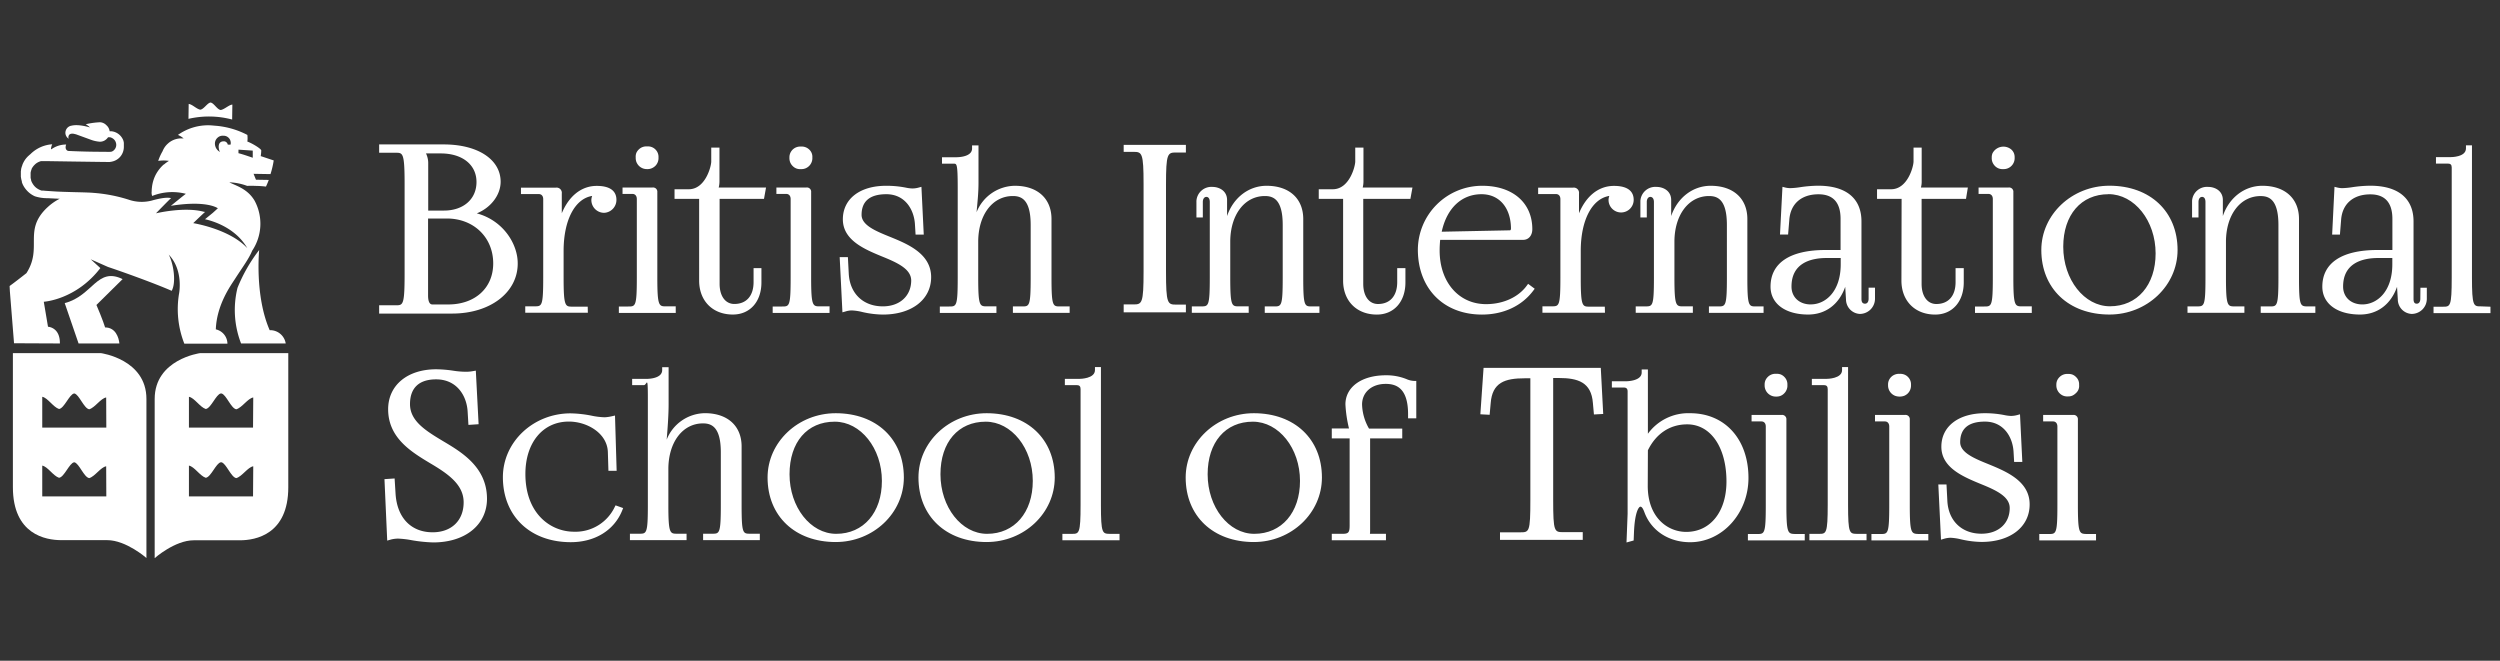<svg xmlns="http://www.w3.org/2000/svg" id="Layer_1" data-name="Layer 1" viewBox="0 0 700 185"><rect x="0" y="0" width="700" height="185" fill="#333333" stroke="none"/><g><path d="M65,33.47l.06-4.19c-1,.1-2.14,1.31-3.25,1.52-1-.1-1.94-2-2.86-2.09-.89.1-1.9,1.93-2.9,2-1.11-.25-2.18-1.48-3.22-1.61l-.06,4.18A25.31,25.31,0,0,1,65,33.47Z" fill="#fff"></path><path d="M72.57,70A44.61,44.61,0,0,0,66.5,80.6a25.9,25.9,0,0,0,1,15.57H80a4.4,4.4,0,0,0-4.49-3.72C71.28,82.77,72.57,70,72.57,70Z" fill="#fff"></path><path d="M18.12,84.87,22,96.17H33.43c-.17-1.67-1.07-4.49-4-4.49C28.94,90,27.06,85.44,27,85.39l7.33-7.24C27.15,74.65,26,82.84,18.12,84.87Z" fill="#fff"></path><path d="M16.77,96.17c.06-4.56-3.33-4.68-3.33-4.68l-1.18-7s9-.52,15.84-9.43L25.4,72.6l4.82,2.14C34,76,43.05,79.23,48.07,81.43c1.24-2.16.65-7.25-.82-10.14,4.26,4.49,2.86,11.08,2.86,11.08a26.4,26.4,0,0,0,1.5,13.85H63.68a4.16,4.16,0,0,0-3.25-4c.25-6.93,4.22-12.33,5.38-14.14,2.18-3.39,3.83-5.54,4.8-7.88a13.6,13.6,0,0,0,.68-14c-2-3.4-5.28-4.2-7.08-5.15a15.83,15.83,0,0,1,5,1,21.3,21.3,0,0,1,2.26,0c1,0,2,.08,3,.19.3-.63.56-1.26.79-1.86l-3.59-.06L71,48.67l4.74.08a25.07,25.07,0,0,0,.9-3.83L73,43.71a10.69,10.69,0,0,0,.15-1.59c0-.44-2.52-2-3.89-2.48a7.24,7.24,0,0,0,0-1.86,23.25,23.25,0,0,0-9.3-2.6,14.71,14.71,0,0,0-1.49-.1,14.55,14.55,0,0,0-8.65,2.7,5.53,5.53,0,0,1,1.6,1A5.64,5.64,0,0,0,47.24,40l-.17.15a5.59,5.59,0,0,0-1.55,2.2v0a14,14,0,0,0-1.22,2.7,10.06,10.06,0,0,1,3,0,10.13,10.13,0,0,0-1.14.8l-.31.26v-.07l-.13.13a10.41,10.41,0,0,0-2.17,2.85,10.24,10.24,0,0,0-1,3.41,8.89,8.89,0,0,0-.08,1.15,2.7,2.7,0,0,0,.14,1.29,15.18,15.18,0,0,1,9.44-.6c0-.07-4.21,3.36-4.21,3.36C58,56,61,58.32,61,58.32L59.6,59.59l-2.2,1.8c.22.06,8.07,1.51,11.84,8.09-5-5.4-15.14-7-15.14-7s2.51-2.43,3.34-3.15h-.25c-5.45-1.55-13.52.4-13.52.4s3.79-3.91,4.25-4.27c-.3,0-1.3-.47-5.5.72A11.25,11.25,0,0,1,36,55.9a42.79,42.79,0,0,0-9.9-1.9c-.89-.09-2.91-.14-5-.19-2.24-.06-4.56-.12-6.1-.23l-2.36-.16-.58-.06h-.43a5.1,5.1,0,0,1-.9-.39l-.1-.06-.12-.07-.33-.23h0l-.24-.2a4.3,4.3,0,0,1-.68-.8,5.18,5.18,0,0,1-.48-.9l-.08-.27v-.12l-.13-.5V48.34l.05-.24.07-.25a1.9,1.9,0,0,1,.14-.4v-.11a4,4,0,0,1,.58-.89.86.86,0,0,1,.18-.2l.19-.2.15-.13a1.93,1.93,0,0,1,.28-.22,4.07,4.07,0,0,1,1-.5l.27-.09h1.41l7.85.12c5.74.08,8.85.13,9.25.12h.75l.51-.08.47-.12a4.12,4.12,0,0,0,2.6-2.31,4.32,4.32,0,0,0,.36-1.7V40a1.94,1.94,0,0,0-.07-.33v-.08a3.38,3.38,0,0,0-.11-.34v0a4,4,0,0,0-3.33-2.5H30.7a2.69,2.69,0,0,0-.92-1.7A2.64,2.64,0,0,0,28,34.23a21.53,21.53,0,0,0-4,.56,5,5,0,0,1,1.2.9s-3.11-1-5.13-.51a2,2,0,0,0-1.24.65,2.08,2.08,0,0,0-.52,1.3,1.93,1.93,0,0,0,.25,1,1.71,1.71,0,0,0,.7.71.89.89,0,0,1-.09-.64c.1-.44.41-.9,1.49-.74l.65.16,4.33,1.58a9,9,0,0,0,2.29.48,2.63,2.63,0,0,0,1.32-.32,2.85,2.85,0,0,0,1-.92h.58a2.29,2.29,0,0,1,1.28.82,2.05,2.05,0,0,1,.35.71,2,2,0,0,1,0,1.19,2.09,2.09,0,0,1-.68,1,1.53,1.53,0,0,1-.7.34,14.23,14.23,0,0,1-1.6,0c-2,0-5.39,0-10.41-.24-.73-.25-.84-1-.54-1.79a7,7,0,0,0-4.12,1.31h-.13a3.64,3.64,0,0,1,.34-1.38,9.53,9.53,0,0,0-6.14,2.8c-.18.13-.34.29-.5.43l-.19.17-.37.4-.1.12-.15.19a7.2,7.2,0,0,0-.9,1.63v.06A7.81,7.81,0,0,0,6,47l-.09.34v.12a4.13,4.13,0,0,1-.07.49v1.54l.11.67.17.64V51l.18.48a6.58,6.58,0,0,0,.9,1.48,6.76,6.76,0,0,0,2.56,2,11.2,11.2,0,0,0,3.59.53l1.94.1,1.42.06a14.92,14.92,0,0,0-3.2,2.2l-.34.31C6.44,64.58,12,69.3,7.4,76.48c-3.67,2.89-4.71,3.6-4.71,3.6l.07,1.44L3.93,96.11Zm54-54v2s-2.81-1-4-1.27v-1Zm-7-1.68a1.26,1.26,0,0,0-.16-.42,1.62,1.62,0,0,0-.32-.32,1.28,1.28,0,0,0-.42-.17,1.69,1.69,0,0,0-.45,0c-1.79.21-1.07,2.59-.89,2.86l.07.12a3,3,0,0,1-.3-.19,2.86,2.86,0,0,1-.81-.92,2.77,2.77,0,0,1-.31-1.19,2.18,2.18,0,0,1,.67-1.64,2.11,2.11,0,0,1,.76-.49A2.25,2.25,0,0,1,62.5,38a2.2,2.2,0,0,1,.91.17,2.14,2.14,0,0,1,.74.56,2,2,0,0,1,.41.84,2,2,0,0,1,0,.92,6.26,6.26,0,0,1-.75,0Z" fill="#fff"></path><path d="M56,98.88s-12.69,1.72-12.69,12.83v44.57s5.63-5,10.95-5H67.19c4.35,0,13.53-1.62,13.53-14.84V98.88ZM70.85,139H52.9v-8.63c1.52.27,3.09,2.89,4.71,3.41,1.46-.17,2.89-4.12,4.21-4.34H62c1.33.26,2.69,4.23,4.17,4.43,1.63-.48,3.23-3.08,4.74-3.31Zm0-19.27H52.9V111.1c1.52.27,3.09,2.9,4.71,3.42,1.46-.18,2.89-4.12,4.21-4.35H62c1.33.25,2.69,4.23,4.17,4.43,1.63-.48,3.23-3.08,4.74-3.31Z" fill="#fff"></path><path d="M28.29,98.88H3.61v37.54c0,13.22,9.18,14.82,13.54,14.82H30c5.32,0,11,5,11,5V111.71C41,100.6,28.29,98.88,28.29,98.88ZM29.77,139H11.83v-8.63c1.51.27,3.08,2.89,4.7,3.41,1.46-.17,2.89-4.12,4.22-4.34h.07c1.33.26,2.69,4.23,4.17,4.43,1.62-.48,3.22-3.08,4.74-3.31Zm0-19.27H11.83V111.1c1.51.27,3.08,2.9,4.7,3.42,1.46-.18,2.89-4.12,4.22-4.35h.07c1.33.25,2.69,4.23,4.17,4.43,1.62-.48,3.22-3.08,4.74-3.31Z" fill="#fff"></path><path d="M164.56,85.86h-4.28c-2,0-2.47,0-2.47-8.09V70.26c0-8.63,3.16-14.62,8-15.4a3.41,3.41,0,0,0-.23,1.14,3.58,3.58,0,0,0,3.57,3.59h0a3.61,3.61,0,0,0,3.45-3.66c0-1.8-1-3.88-5.52-3.88-4.27,0-7.76,2.8-9.78,7.67V54.2a1.52,1.52,0,0,0-.06-.67,1.58,1.58,0,0,0-.36-.58,1.44,1.44,0,0,0-.58-.35,1.39,1.39,0,0,0-.67-.06h-9.76v1.8h5c.75,0,1.23.54,1.23,1.42V77.69c0,8.08-.37,8.08-2.4,8.08h-2.63v1.8H164.6Z" fill="#fff"></path><path d="M181.2,47.35a3,3,0,0,0,1.25-.22,3.16,3.16,0,0,0,1.06-.7,3.1,3.1,0,0,0,.68-1.07,3.17,3.17,0,0,0,.19-1.26A2.94,2.94,0,0,0,181.2,41a3.08,3.08,0,0,0-1.24.16,3,3,0,0,0-1.08.67,3.09,3.09,0,0,0-.71,1A3,3,0,0,0,178,44.1a3.25,3.25,0,0,0,.2,1.27,3.31,3.31,0,0,0,.7,1.07,3.14,3.14,0,0,0,2.3.91Z" fill="#fff"></path><path d="M189.2,85.78h-2.69c-2,0-2.46,0-2.46-8.08V53.82a1.19,1.19,0,0,0-.06-.53,1.17,1.17,0,0,0-.73-.73,1.19,1.19,0,0,0-.53-.06h-8.42v1.8h2.77c.76,0,1.23.55,1.23,1.43v22c0,8.09-.37,8.09-2.4,8.09h-2.63v1.8h15.93Z" fill="#fff"></path><path d="M201.45,50.65V41.33h-2.3v3.89c0,1.37-1.64,7.77-6.28,7.77h-4v2.69h6.89V78.56c0,5.7,3.79,9.51,9.44,9.51,4.79,0,8-3.59,8-9v-4H211V79c0,3.83-2,6.11-5.39,6.11-2.5,0-4.12-2.21-4.12-5.63V55.69h12.43l.57-3.19H201.24A7.2,7.2,0,0,0,201.45,50.65Z" fill="#fff"></path><path d="M224.28,47.35a3,3,0,0,0,1.26-.21,3.09,3.09,0,0,0,1.73-1.78,3,3,0,0,0,.19-1.26,2.75,2.75,0,0,0-.88-2.23,3,3,0,0,0-2.3-.83,3.08,3.08,0,0,0-1.24.17,3,3,0,0,0-2,2.94,3.25,3.25,0,0,0,.2,1.27,3.08,3.08,0,0,0,.71,1.07,2.92,2.92,0,0,0,1.07.7A3,3,0,0,0,224.28,47.35Z" fill="#fff"></path><path d="M232.28,85.78h-2.7c-2,0-2.46,0-2.46-8.08V53.82a1.19,1.19,0,0,0-1.32-1.32h-8.41v1.8h2.76c.76,0,1.23.55,1.23,1.43v22c0,8.09-.36,8.09-2.39,8.09h-2.64v1.8h15.92Z" fill="#fff"></path><path d="M247.2,85.78c-5.51,0-9.26-3.59-9.55-9.18l-.24-4.6h-2.3l.77,15.45.76-.21a6.42,6.42,0,0,1,1.79-.32,14.49,14.49,0,0,1,3,.44,26.74,26.74,0,0,0,5.78.72c8.08,0,13.51-4.21,13.51-10.48,0-6.59-6.63-9.29-11.48-11.27-3.93-1.59-8-3.23-8-6.17,0-3.83,2.34-5.78,6.94-5.78,5.17,0,7.73,4.21,8,8.37l.18,2.94h2.29L258,52.31l-.77.21a6.34,6.34,0,0,1-1.79.25,9.86,9.86,0,0,1-1.79-.23,28.13,28.13,0,0,0-5.49-.52C240.75,52,236,55.7,236,61.41c0,5.88,6.13,8.41,11.06,10.44,4.42,1.79,8.08,3.54,8.08,6.72C255.1,82.88,251.93,85.78,247.2,85.78Z" fill="#fff"></path><path d="M279,85.78h-2.63c-2.05,0-2.47,0-2.47-8.08v-10c0-7.54,4-12.81,9.69-12.81,2.34,0,5,.9,5,8.09V77.71c0,8.09-.37,8.09-2.4,8.09h-2.58v1.8H299.5V85.8h-2.69c-2,0-2.39,0-2.39-8.09V61.33c0-5.75-3.94-9.31-10.27-9.31a11.7,11.7,0,0,0-10.71,7.4c.27-3.06.54-5.34.54-8.29V40.72h-1.8v.85c0,2.34-3.71,2.46-4.49,2.46h-3.93v1.8h3.31c.82,0,1.09,0,1.09,6.81V77.73c0,8.09-.36,8.09-2.39,8.09h-2.62v1.8H279Z" fill="#fff"></path><path d="M349.63,85.78h-2.69c-2.05,0-2.47,0-2.47-8.08v-10c0-7.54,4-12.81,9.69-12.81,2.33,0,5,.9,5,8.09V77.71c0,8.09-.36,8.09-2.4,8.09h-2.63v1.8h15.31V85.8H367.3c-2,0-2.39,0-2.39-8.09V61.33c0-5.75-3.94-9.31-10.27-9.31-5,0-9.32,3.33-11.06,8.48V56c0-2.53-2.14-3.67-4.15-3.67A4.19,4.19,0,0,0,335,56.27a2.72,2.72,0,0,0,0,.28v4.34h1.79V56.55c0-.85.41-1.42,1-1.42s.95.53.95,1.42V77.71c0,8.08-.37,8.08-2.4,8.08h-2.63v1.8h15.93Z" fill="#fff"></path><path d="M376.07,78.57c0,5.69,3.8,9.51,9.45,9.51,4.78,0,8-3.59,8-9v-4h-2.3V79c0,3.84-2,6.12-5.39,6.12-2.5,0-4.12-2.21-4.12-5.63V55.69h13.2l.58-3.19H381.56a7.2,7.2,0,0,0,.21-1.85V41.33h-2.3v3.88c0,1.38-1.64,7.78-6.28,7.78h-3.94v2.69h6.82Z" fill="#fff"></path><path d="M429.34,81.35l.38-.5-1.85-1.38-.37.51c-2.37,3.25-6.63,5.18-11.4,5.18-7.65,0-13-6.17-13-15q0-1.5.15-3h23.23c1.54,0,2.57-1.22,2.57-3,0-7.37-5.49-12.14-14-12.14A18,18,0,0,0,397,69.88c0,10.89,7.18,18.2,17.95,18.2C420.94,88.08,426.11,85.69,429.34,81.35Zm-6.61-16.86-19.05.39c1.43-6.59,5.56-10.5,11.15-10.5,5,0,8.24,3.82,8.24,9.71C423,64.46,422.88,64.49,422.73,64.49Z" fill="#fff"></path><path d="M449.35,85.86h-4.28c-2,0-2.46,0-2.46-8.09V70.26c0-8.63,3.16-14.62,8-15.4a3.4,3.4,0,0,0-.22,1.14,3.51,3.51,0,0,0,1.05,2.48,3.59,3.59,0,0,0,1.16.76,3.48,3.48,0,0,0,1.35.25,3.52,3.52,0,0,0,3.48-3.56c0-1.8-1-3.88-5.52-3.88-4.28,0-7.77,2.8-9.79,7.67V54.2a1.52,1.52,0,0,0-.06-.67,1.48,1.48,0,0,0-.93-.93,1.43,1.43,0,0,0-.68-.06h-9.77v1.8h5c.76,0,1.23.54,1.23,1.42V77.69c0,8.08-.37,8.08-2.4,8.08h-2.63v1.8h17.51Z" fill="#fff"></path><path d="M474,85.78h-2.7c-2,0-2.46,0-2.46-8.08v-10c0-7.54,4-12.81,9.69-12.81,2.33,0,5,.9,5,8.09V77.71c0,8.09-.37,8.09-2.41,8.09H478.5v1.8h15.3V85.8h-2.14c-2,0-2.4,0-2.4-8.09V61.33c0-5.75-3.93-9.31-10.27-9.31-5,0-9.32,3.33-11.06,8.48V56c0-2.53-2.15-3.67-4.15-3.67a4.19,4.19,0,0,0-4.47,3.89c0,.11,0,.22,0,.33v4.34h1.79V56.55c0-.85.41-1.42,1-1.42s1,.53,1,1.42V77.71c0,8.08-.36,8.08-2.4,8.08H458v1.8h16Z" fill="#fff"></path><path d="M525,83.66V80.55h-1.79v3.11c0,.85-.39,1.37-1,1.37-.41,0-1-.14-1-1.3V62c0-6.45-4.3-10-12.13-10a35.73,35.73,0,0,0-5.06.42,22.06,22.06,0,0,1-2.69.26,6.28,6.28,0,0,1-1.5-.18l-.74-.19-.69,13.36h2.27l.33-4c.28-4.55,3.34-7.27,8.18-7.27,4.1,0,6.18,2.32,6.18,6.88V70h-4.19c-10,0-15.42,3.64-15.42,10.27,0,4.75,4.13,7.8,10.54,7.8,4.88,0,8.65-2.85,10.37-7.76l.22,3.59a4.08,4.08,0,0,0,3.87,4A4.26,4.26,0,0,0,525,83.66Zm-18,1.58c-3.15,0-5.38-2-5.38-5,0-6.59,5.38-8,9.87-8h3.91V74c0,7.71-4.33,11.23-8.36,11.23Z" fill="#fff"></path><path d="M532.4,78.57c0,5.69,3.8,9.51,9.45,9.51,4.78,0,8-3.59,8-9v-4h-2.29V79c0,3.84-2,6.12-5.39,6.12-2.5,0-4.12-2.21-4.12-5.63V55.69h12.43L551,52.5H537.86a6.41,6.41,0,0,0,.21-1.85V41.33h-2.28v3.89c0,1.37-1.64,7.77-6.28,7.77h-3.94v2.69h6.88Z" fill="#fff"></path><path d="M560.91,47.35a3,3,0,0,0,1.25-.21,3.07,3.07,0,0,0,1.94-3,3.11,3.11,0,0,0-.2-1.24,2.89,2.89,0,0,0-.69-1,3.44,3.44,0,0,0-5.3,1,2.93,2.93,0,0,0-.22,1.24,3.05,3.05,0,0,0,.2,1.27,3.31,3.31,0,0,0,.7,1.07,3,3,0,0,0,1.08.7A3.08,3.08,0,0,0,560.91,47.35Z" fill="#fff"></path><path d="M568.9,85.78h-2.7c-2,0-2.46,0-2.46-8.08V53.82a1.19,1.19,0,0,0-.06-.53,1.31,1.31,0,0,0-.28-.45,1.18,1.18,0,0,0-.45-.28,1.19,1.19,0,0,0-.53-.06H554v1.8h2.76c.76,0,1.23.55,1.23,1.43v22c0,8.09-.37,8.09-2.4,8.09H553v1.8h15.9Z" fill="#fff"></path><path d="M590.65,52c-10.52,0-19.08,8.08-19.08,18,0,10.78,7.66,18.07,19.08,18.07,10.51,0,19.07-8.09,19.07-18.07C609.72,59.25,602.05,52,590.65,52Zm-.28,2.36c7.27,0,13.2,7.45,13.2,16.6,0,8.86-5.13,14.8-12.79,14.8-7.18,0-13.07-7.47-13.07-16.66,0-8.93,5-14.72,12.66-14.72Z" fill="#fff"></path><path d="M643.72,77.67V61.33c0-5.75-3.93-9.31-10.27-9.31-5,0-9.32,3.33-11.05,8.48V56c0-2.53-2.15-3.67-4.14-3.67a4.19,4.19,0,0,0-4.48,3.88c0,.11,0,.23,0,.34v4.34h1.8V56.55c0-.85.4-1.42,1-1.42s.95.53.95,1.42V77.71c0,8.08-.35,8.08-2.39,8.08H612.5v1.8h15.93v-1.8h-2.7c-2,0-2.46,0-2.46-8.08v-10c0-7.54,4-12.81,9.69-12.81,2.33,0,5,.9,5,8.09V77.71c0,8.09-.37,8.09-2.4,8.09H633v1.8h15.3V85.8h-2.1C644.08,85.78,643.72,85.78,643.72,77.67Z" fill="#fff"></path><path d="M677.69,83.66c0,.85-.39,1.37-1,1.37-.41,0-.9-.14-.9-1.3V62c0-6.45-4.31-10-12.13-10a35.73,35.73,0,0,0-5.06.42,22.23,22.23,0,0,1-2.7.26,6.26,6.26,0,0,1-1.49-.18l-.75-.19L653,65.69h2.18l.32-4c.28-4.55,3.34-7.27,8.19-7.27,4.1,0,6.18,2.32,6.18,6.88V70h-4.19c-10,0-15.43,3.64-15.43,10.27,0,4.75,4.14,7.8,10.55,7.8,4.88,0,8.65-2.85,10.37-7.76l.22,3.59a4.07,4.07,0,0,0,3.86,4,4.3,4.3,0,0,0,3-1.22,4.43,4.43,0,0,0,.93-1.37,4.35,4.35,0,0,0,.33-1.63V80.56h-1.79Zm-16.23,1.58c-3.15,0-5.39-2-5.39-5,0-6.59,5.39-8,9.87-8h3.91V74C669.85,81.72,665.5,85.24,661.46,85.24Z" fill="#fff"></path><path d="M694.62,85.78c-2,0-2.47,0-2.47-8.08v-37h-1.68v.85C690.47,44,686.4,44,686,44h-3.93v1.8h3.32c.76,0,1.09.33,1.09,1.08V77.8c0,8.08-.42,8.08-2.46,8.08h-2.63v1.8h15.94v-1.8Z" fill="#fff"></path><path d="M172.1,142a12.15,12.15,0,0,1-11.38,6.88c-6.56,0-13.61-5.06-13.61-16.17,0-8.77,4.89-14.67,12.16-14.67,5.14,0,10.77,3.27,10.93,8.55l.16,5.24h2.3l-.46-15.48-.74.17a11.89,11.89,0,0,1-2.14.32,20.9,20.9,0,0,1-3.78-.47,33,33,0,0,0-5.78-.63c-10.45,0-18.95,8-18.95,17.87,0,10.89,7.64,18.2,19,18.2,6.81,0,12.2-3.34,14.43-8.94l.24-.61-2.12-.76Z" fill="#fff"></path><path d="M207.65,141.36V125c0-5.74-3.94-9.31-10.27-9.31a11.68,11.68,0,0,0-10.71,7.41c.26-3.07.54-6.92.54-9.89v-10.4h-1.8v.81c0,2.35-3.71,2.47-4.48,2.47H177v1.74h3.32c.81,0,1.08-3.16,1.08,3.65v29.88c0,8.08-.36,8.08-2.39,8.08h-2.63v1.8h15.86v-1.8H189.6c-2,0-2.46,0-2.46-8.08v-10c0-7.54,4-12.81,9.69-12.81,2.33,0,5,.9,5,8.09v14.72c0,8.08-.37,8.08-2.4,8.08h-2.56v1.8h15.88v-1.8h-2.69C208,149.44,207.65,149.44,207.65,141.36Z" fill="#fff"></path><path d="M234,115.7c-10.52,0-19.08,8.09-19.08,18,0,10.79,7.67,18.07,19.08,18.07,10.52,0,19.08-8.08,19.08-18.07C253.07,122.94,245.4,115.7,234,115.7Zm-.28,2.37c7.28,0,13.21,7.45,13.21,16.59,0,8.86-5.14,14.81-12.79,14.81-7.18,0-13.07-7.47-13.07-16.67,0-9,4.93-14.73,12.64-14.73Z" fill="#fff"></path><path d="M276.25,115.7c-10.52,0-19.08,8.09-19.08,18,0,10.79,7.67,18.07,19.08,18.07,10.52,0,19.08-8.08,19.08-18.07C295.31,122.94,287.66,115.7,276.25,115.7Zm-.27,2.37c7.27,0,13.2,7.45,13.2,16.59,0,8.86-5.15,14.81-12.79,14.81-7.18,0-13.06-7.47-13.06-16.67,0-9,5-14.73,12.67-14.73Z" fill="#fff"></path><path d="M308.26,141.42V102.78h-1.67v.84c0,2.4-4.07,2.47-4.49,2.47h-3.94v1.74h3.32c.75,0,1.08.34,1.08,1.1v32.46c0,8.09-.42,8.09-2.46,8.09h-2.63v1.8h16v-1.8h-2.7C308.69,149.44,308.26,149.44,308.26,141.42Z" fill="#fff"></path><path d="M351.07,115.7c-10.52,0-19.08,8.09-19.08,18,0,10.79,7.66,18.07,19.08,18.07,10.51,0,19.07-8.08,19.07-18.07C370.14,122.94,362.48,115.7,351.07,115.7Zm-.28,2.37c7.28,0,13.21,7.45,13.21,16.59,0,8.86-5.15,14.81-12.8,14.81-7.18,0-13.06-7.47-13.06-16.67C338.14,123.85,343.11,118.07,350.79,118.07Z" fill="#fff"></path><path d="M393.82,106.15a14.91,14.91,0,0,0-5.79-1.07c-6.76,0-11.31,3.27-11.31,8.15a35.73,35.73,0,0,0,1,6.74H372.9v2.79h5v24.31c0,2-.3,2.4-2,2.4h-3v1.8h15.17v-1.8h-4.49a6,6,0,0,0,.05-.95V122.76h9V120h-9.31a14.18,14.18,0,0,1-1.94-6.74c0-3.4,2.69-5.77,6.6-5.77,2.69,0,6.28.89,6.28,8.46v1.18h2.3V106.66H396A5.89,5.89,0,0,1,393.82,106.15Z" fill="#fff"></path><path d="M314.63,42.52h2.75c2.38,0,2.82.28,2.82,9V76.06c0,8.9-.44,9.18-2.82,9.18h-2.75v2.21h17.42V85.29h-2.76c-2.36,0-2.81-.29-2.81-9.18V51.7c0-8.74.45-9,2.81-9h2.76V40.56H314.63Z" fill="#fff"></path><path d="M133.51,59.74c4-1.62,6.67-5.2,6.67-8.85,0-6.24-6.4-10.45-15.91-10.45H106.16v2.33h4.65c2,0,2.48,0,2.48,8.81V76.66c0,8.82-.43,8.82-2.48,8.82h-4.65V87.8h20.46c10.63,0,18.34-5.9,18.34-14C145,68.41,141,61.77,133.51,59.74Zm-8.41,1.44c7.53,0,13,5.28,13,12.58,0,6.87-5.07,11.49-12.62,11.49h-4.41c-1,0-1.21-1.36-1.21-2.5V61.18Zm-5.71-18-.11-.22h4.14c6,0,10,3.13,10,8s-3.75,8-9.11,8H119.9V45.79a6.16,6.16,0,0,0-.51-2.58Z" fill="#fff"></path><path d="M124.16,123.58c-4.81-2.89-9.36-5.62-9.36-10.42,0-4.54,2.53-6.94,7.31-6.94,5.82,0,8.64,4.62,8.84,9.21l.21,3.54,2.85-.19-.78-15-1,.17a10.3,10.3,0,0,1-2,.14,23.56,23.56,0,0,1-3.35-.3,34.32,34.32,0,0,0-4.75-.39c-8.07,0-13.45,4.49-13.45,11.19,0,8.08,6.58,12,11.87,15.18,5.08,3,9.27,6,9.27,10.88,0,5.1-3.41,8.39-8.68,8.39-6,0-9.87-4-10.37-10.58l-.28-4.49-2.84.19.77,17.21,1-.29a8.38,8.38,0,0,1,2-.27,25.21,25.21,0,0,1,3.87.45,41.65,41.65,0,0,0,6,.62c9,0,15.07-4.93,15.07-12.25C136.34,130.84,129.31,126.64,124.16,123.58Z" fill="#fff"></path><path d="M448.22,103H415.4l-.9,13,2.6.14.29-3.22c.43-5.85,4-7,9.56-7h1.55V140c0,9.05-.32,9.05-2.89,9.05H420v2.12h23.17V149h-5.39c-2.55,0-2.89,0-2.89-9.05V105.84h1.56c5.39,0,9.12,1.19,9.56,7l.29,3.21,2.6-.14Z" fill="#fff"></path><path d="M473.24,115.7a14,14,0,0,0-11.83,5.75v-18h-1.74v.84c0,2.4-4.06,2.47-4.48,2.47h-3.87v1.75h3.32c.75,0,1.09.33,1.09,1.09v34.29l-.31,8,2-.55.09-2.18c.23-6,1.42-7.29,1.79-7.29s.69.39,1.1,1.47c1.89,5.23,6.82,8.48,12.84,8.48,9,0,16.33-8.09,16.33-18C489.57,123,483,115.7,473.24,115.7Zm-11.83,10.38c2.3-4.69,6.2-7.26,11-7.26,6.58,0,11,6.42,11,16,0,8.44-4.49,14.11-11.27,14.11-5.17,0-10.77-4-10.77-12.87Z" fill="#fff"></path><path d="M494.1,107.79a3.06,3.06,0,0,0,.21,1.27,3.12,3.12,0,0,0,1.77,1.77,3.06,3.06,0,0,0,1.27.21,3,3,0,0,0,1.25-.22,2.92,2.92,0,0,0,1-.7,3,3,0,0,0,.68-1.07,2.85,2.85,0,0,0,.19-1.26,2.91,2.91,0,0,0-.88-2.28,2.86,2.86,0,0,0-1-.67,3.08,3.08,0,0,0-1.24-.17,3,3,0,0,0-2.32.83,3.09,3.09,0,0,0-.71,1A3,3,0,0,0,494.1,107.79Z" fill="#fff"></path><path d="M500.19,141.42V117.51a1.19,1.19,0,0,0-.06-.53,1.2,1.2,0,0,0-1.28-.8h-8.41V118h2.76c.76,0,1.22.55,1.22,1.43v22c0,8.09-.36,8.09-2.39,8.09h-2.62v1.8h15.92v-1.8h-2.7C500.61,149.44,500.19,149.44,500.19,141.42Z" fill="#fff"></path><path d="M517.46,141.42V102.78h-1.68v.84c0,2.4-4.06,2.47-4.53,2.47h-3.93v1.74h3.35c.75,0,1.09.34,1.09,1.1v32.46c0,8.09-.43,8.09-2.47,8.09h-2.66v1.8h16v-1.8h-2.69C517.89,149.44,517.46,149.44,517.46,141.42Z" fill="#fff"></path><path d="M528.66,107.79a3.06,3.06,0,0,0,.21,1.27,3.12,3.12,0,0,0,1.77,1.77,3.76,3.76,0,0,0,2.52,0,3.22,3.22,0,0,0,1.05-.7,3.11,3.11,0,0,0,.87-2.33,2.91,2.91,0,0,0-.88-2.28,2.81,2.81,0,0,0-1.06-.67,3,3,0,0,0-1.23-.17,3,3,0,0,0-1.25.17,3,3,0,0,0-1.78,1.66A2.93,2.93,0,0,0,528.66,107.79Z" fill="#fff"></path><path d="M534.74,141.42V117.51a1.19,1.19,0,0,0-.06-.53,1.2,1.2,0,0,0-1.28-.8H525V118h2.76c.76,0,1.23.55,1.23,1.43v22c0,8.09-.37,8.09-2.4,8.09H524v1.8h15.93v-1.8h-2.69C535.17,149.44,534.74,149.44,534.74,141.42Z" fill="#fff"></path><path d="M556.85,130c-3.94-1.59-8-3.24-8-6.17,0-3.83,2.33-5.78,6.94-5.78,5.16,0,7.72,4.2,8,8.36l.17,2.94h2.29L565.6,116l-.75.21a6.86,6.86,0,0,1-1.8.25,10.83,10.83,0,0,1-1.79-.23,28,28,0,0,0-5.48-.53c-7.41,0-12.2,3.69-12.2,9.38,0,5.9,6.14,8.42,11.06,10.45,4.42,1.79,8.08,3.54,8.08,6.72,0,4.32-3.18,7.19-7.9,7.19-5.52,0-9.27-3.6-9.56-9.19l-.24-4.6h-2.29l.75,15.46.77-.23a7.3,7.3,0,0,1,1.8-.31,14.49,14.49,0,0,1,3,.44,26.92,26.92,0,0,0,5.79.73c8.07,0,13.46-4.22,13.46-10.49C568.33,134.7,561.7,132,556.85,130Z" fill="#fff"></path><path d="M582.15,107.79a2.91,2.91,0,0,0-.19-1.24,2.76,2.76,0,0,0-.69-1,2.84,2.84,0,0,0-1-.67,3.08,3.08,0,0,0-1.24-.17,3,3,0,0,0-2.32.83,3.09,3.09,0,0,0-.71,1,2.93,2.93,0,0,0-.22,1.24,3.06,3.06,0,0,0,.21,1.27,3.12,3.12,0,0,0,1.77,1.77A3.09,3.09,0,0,0,579,111a3,3,0,0,0,1.25-.22,3.47,3.47,0,0,0,1-.7,2.65,2.65,0,0,0,.9-2.29Z" fill="#fff"></path><path d="M581.81,141.42V117.51a1.19,1.19,0,0,0-.06-.53,1,1,0,0,0-.28-.45,1.13,1.13,0,0,0-.45-.29,1.19,1.19,0,0,0-.53-.06h-8.41V118h2.77c.75,0,1.22.55,1.22,1.43v22c0,8.09-.36,8.09-2.4,8.09H571v1.8h15.89v-1.8H584.2C582.23,149.44,581.81,149.44,581.81,141.42Z" fill="#fff"></path></g></svg>
